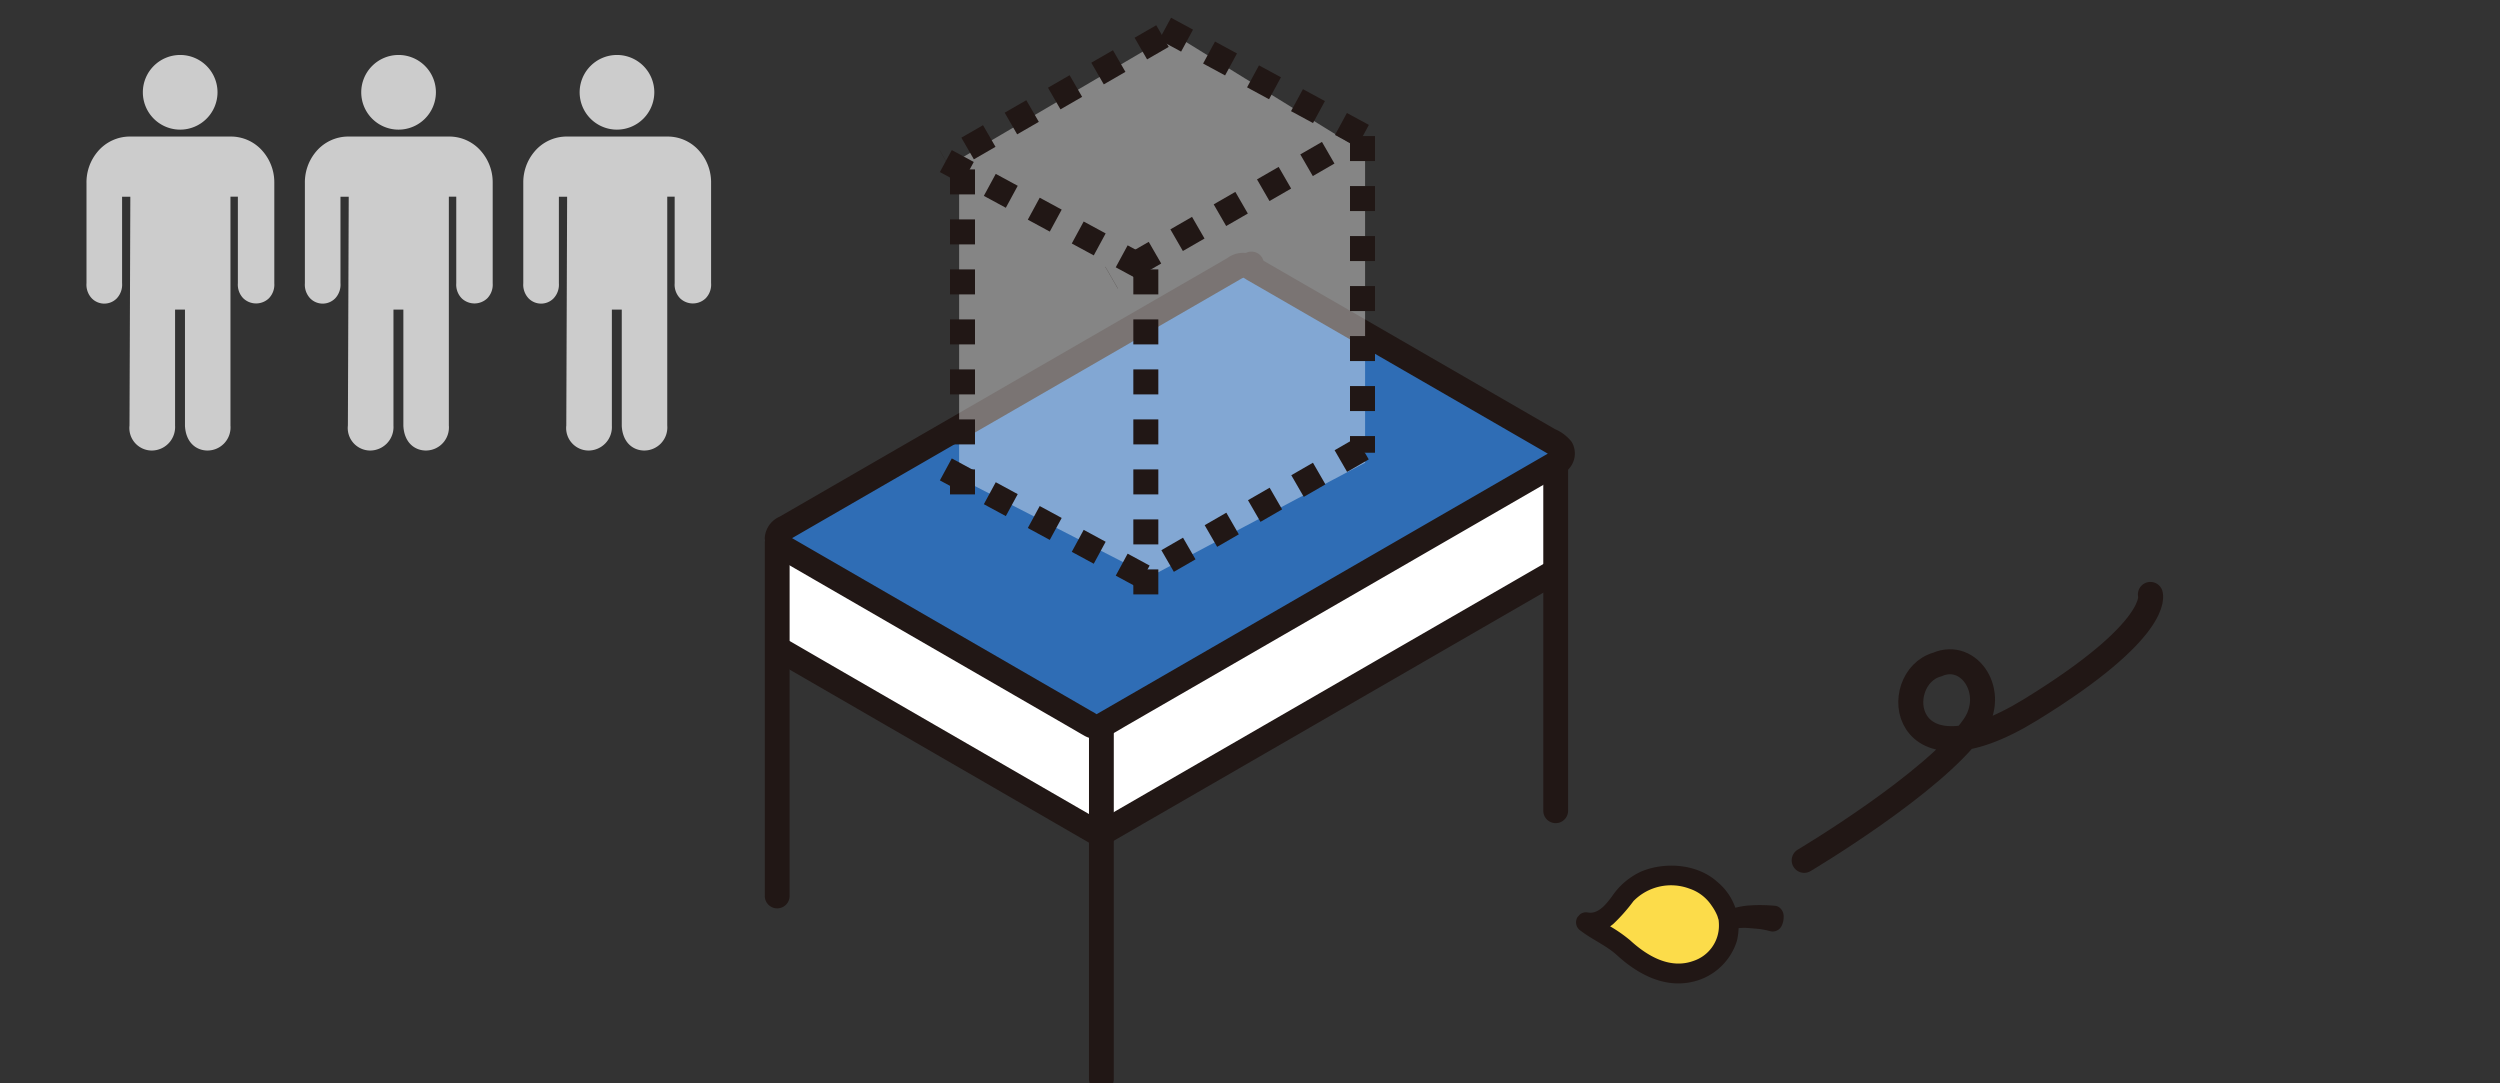 <svg xmlns="http://www.w3.org/2000/svg" xmlns:xlink="http://www.w3.org/1999/xlink" width="300" height="130" viewBox="0 0 300 130">
  <rect x="0" y="0" width="300" height="130" fill="#333333" stroke="none"/>
  <defs>
    <clipPath id="clip-path">
      <rect id="長方形_17888" data-name="長方形 17888" width="18.967" height="18.049" fill="none"/>
    </clipPath>
    <clipPath id="clip-bothered1-1">
      <rect width="300" height="130"/>
    </clipPath>
  </defs>
  <g id="bothered1-1" clip-path="url(#clip-bothered1-1)">
    <g id="グループ_13086" data-name="グループ 13086" transform="translate(91.769 30.209)">
      <path id="パス_22064" data-name="パス 22064" d="M76.471,1.438V43.913a1.489,1.489,0,0,0,2.977,0V1.438a1.489,1.489,0,0,0-2.977,0" transform="translate(-19.554 0)" fill="#211715"/>
      <path id="パス_22065" data-name="パス 22065" d="M40.932,65.6a1.165,1.165,0,0,1-1.177,0L2.6,44.123a1.173,1.173,0,0,1-.47-.511l-.118.013V56.294l.836.482c.867.5,36.765,21.248,37.868,21.884l54.714-31.6V34.129L40.932,65.6" transform="translate(-0.514 -8.727)" fill="#fff"/>
      <path id="パス_22066" data-name="パス 22066" d="M94.457,49.71,75.993,60.373,47.354,76.911l-7.612,4.4h1.5q-6.541-3.777-13.08-7.559l-19.9-11.5L3.378,59.422a1.49,1.49,0,0,0-1.5,2.571q6.458,3.728,12.912,7.462L34.729,80.98l5.013,2.9a1.505,1.505,0,0,0,1.5,0l19.1-11.028L88.805,56.412l7.154-4.131a1.49,1.49,0,0,0-1.5-2.571" transform="translate(-0.295 -12.657)" fill="#211715"/>
      <path id="パス_22067" data-name="パス 22067" d="M.009,46.393V88.868a1.49,1.49,0,0,0,2.977,0V46.393a1.489,1.489,0,0,0-2.977,0" transform="translate(-0.002 -11.495)" fill="#211715"/>
      <path id="パス_22068" data-name="パス 22068" d="M125.521,32.616V75.091a1.489,1.489,0,0,0,2.977,0V32.616a1.489,1.489,0,0,0-2.977,0" transform="translate(-32.096 -7.972)" fill="#211715"/>
      <path id="パス_22069" data-name="パス 22069" d="M52.276,75.915V118.39a1.49,1.49,0,0,0,2.977,0V75.915a1.489,1.489,0,0,0-2.977,0" transform="translate(-13.367 -19.044)" fill="#211715"/>
      <path id="パス_22070" data-name="パス 22070" d="M95.669,25.8,40.931,57.411a1.165,1.165,0,0,1-1.177,0L2.595,35.936a1.186,1.186,0,0,1,0-2.056C12.169,28.349,49.909,6.556,57.334,2.268a1.161,1.161,0,0,1,1.175,0L95.672,23.743a1.188,1.188,0,0,1,0,2.058" transform="translate(-0.511 -0.539)" fill="#2f6db5"/>
      <path id="パス_22071" data-name="パス 22071" d="M94.406,24.017,78.452,33.23,56.316,46.012l-15.655,9.04c-.3.173-.6.353-.9.519-.122.067.194.033.146.007-.07-.039-.147-.077-.214-.124-.183-.127-.393-.227-.587-.339l-3.2-1.852-9.862-5.7L4.97,35.386,3.3,34.421a1.521,1.521,0,0,0-.331-.191c-.257-.057.012-.059.007.179s-.255.223-.018.186a1.462,1.462,0,0,0,.345-.2l3.165-1.828L15.5,27.35,38.2,14.245,55.933,4l1.234-.713c.255-.147.393-.114.132-.2a3.251,3.251,0,0,1,.516.3L60.788,5.1l9.566,5.527,21.293,12.3,1.679.97c.254.147.505.3.761.44.616.342-.087-.042.318-.327-1.555,1.094-.069,3.677,1.5,2.571a2.734,2.734,0,0,0,.924-3.73,5.113,5.113,0,0,0-2-1.524L90.8,19l-11.072-6.4L59.792,1.089c-.4-.233-.8-.482-1.221-.678A3.116,3.116,0,0,0,55.518.8L52.566,2.509,43.658,7.652,20.233,21.18Q11.017,26.5,1.8,31.825A2.985,2.985,0,0,0,0,34.409,3.027,3.027,0,0,0,1.848,37.02l3.794,2.193L16.518,45.5,37.082,57.383c.391.226.779.462,1.175.68a2.993,2.993,0,0,0,3.084.036c.748-.4,1.474-.851,2.209-1.275l7.776-4.49L73.587,39.477l19.562-11.3,2.76-1.594a1.49,1.49,0,0,0-1.5-2.571" transform="translate(0 -0.041)" fill="#211715"/>
    </g>
    <path id="パス_22072" data-name="パス 22072" d="M14045.269,1938.652s1.427,4.13-14.369,13.834-16.978-3.806-11.21-5.42c3.891-1.693,7.2,3.428,4.388,7.435-4.759,6.8-20.355,16.065-20.355,16.065" transform="translate(-13787.222 -1867.323)" fill="none" stroke="#211715" stroke-linecap="round" stroke-width="3"/>
    <g id="グループ_13089" data-name="グループ 13089" transform="translate(-194 -1374.172)">
      <path id="パス_22129" data-name="パス 22129" d="M14054.811,1960.482V1997.7l-25.729,13.625-22.988-11.794v-38.236l25.661-15.054Z" transform="translate(-13697 -568)" fill="#fff" opacity="0.4"/>
      <line id="線_1200" data-name="線 1200" y2="40" transform="translate(309.5 1394.5)" fill="none" stroke="#211715" stroke-width="3" stroke-dasharray="3"/>
      <line id="線_1201" data-name="線 1201" y2="39" transform="translate(331.5 1406.5)" fill="none" stroke="#211715" stroke-width="3" stroke-dasharray="3"/>
      <line id="線_1205" data-name="線 1205" y2="38" transform="translate(357.5 1390.5)" fill="none" stroke="#211715" stroke-width="3" stroke-dasharray="3"/>
      <line id="線_1202" data-name="線 1202" x2="24" y2="13" transform="translate(307.5 1430.5)" fill="none" stroke="#211715" stroke-width="3" stroke-dasharray="3"/>
      <line id="線_1203" data-name="線 1203" x2="24" y2="13" transform="translate(307.5 1393.5)" fill="none" stroke="#211715" stroke-width="3" stroke-dasharray="3"/>
      <line id="線_1208" data-name="線 1208" x2="24" y2="13" transform="translate(333.811 1377.619)" fill="none" stroke="#211715" stroke-width="3" stroke-dasharray="3"/>
      <line id="線_1204" data-name="線 1204" x1="26" y2="15" transform="translate(327.385 1392.5)" fill="none" stroke="#211715" stroke-width="3" stroke-dasharray="3"/>
      <line id="線_1207" data-name="線 1207" x1="26" y2="15" transform="translate(307.5 1378.5)" fill="none" stroke="#211715" stroke-width="3" stroke-dasharray="3"/>
      <line id="線_1206" data-name="線 1206" x1="26" y2="15" transform="translate(331.5 1428)" fill="none" stroke="#211715" stroke-width="3" stroke-dasharray="3"/>
    </g>
    <g id="Icon_ionic-ios-man" data-name="Icon ionic-ios-man" transform="translate(10.378 6.598)">
      <path id="パス_22112" data-name="パス 22112" d="M19.285,10.084h-.02a4.48,4.48,0,1,1,4.5-4.48,4.49,4.49,0,0,1-4.48,4.48Z" transform="translate(-8.041 -1.125)" fill="#ccc"/>
      <path id="パス_22113" data-name="パス 22113" d="M17.816,45.762a2.7,2.7,0,0,1-2.67-3.006l.1-27.451h-.989V25.688a2.4,2.4,0,0,1-.633,1.81,2.1,2.1,0,0,1-3.006,0,2.382,2.382,0,0,1-.633-1.81V13.663a5.712,5.712,0,0,1,1.365-3.8,5.05,5.05,0,0,1,3.857-1.78H27.3a5.027,5.027,0,0,1,3.857,1.79,5.686,5.686,0,0,1,1.365,3.787V25.688a2.344,2.344,0,0,1-.653,1.81,2.222,2.222,0,0,1-3.065,0,2.344,2.344,0,0,1-.653-1.81V15.3h-.89V42.755a2.77,2.77,0,0,1-2.749,3.006c-1.325,0-2.6-.92-2.709-2.947V28.852H20.615V42.785A2.813,2.813,0,0,1,17.816,45.762Z" transform="translate(-9.984 1.704)" fill="#ccc"/>
    </g>
    <g id="Icon_ionic-ios-man-2" data-name="Icon ionic-ios-man" transform="translate(36.585 6.598)">
      <path id="パス_22112-2" data-name="パス 22112" d="M19.285,10.084h-.02a4.48,4.48,0,1,1,4.5-4.48,4.49,4.49,0,0,1-4.48,4.48Z" transform="translate(-8.041 -1.125)" fill="#ccc"/>
      <path id="パス_22113-2" data-name="パス 22113" d="M17.816,45.762a2.7,2.7,0,0,1-2.67-3.006l.1-27.451h-.989V25.688a2.4,2.4,0,0,1-.633,1.81,2.1,2.1,0,0,1-3.006,0,2.382,2.382,0,0,1-.633-1.81V13.663a5.712,5.712,0,0,1,1.365-3.8,5.05,5.05,0,0,1,3.857-1.78H27.3a5.027,5.027,0,0,1,3.857,1.79,5.686,5.686,0,0,1,1.365,3.787V25.688a2.344,2.344,0,0,1-.653,1.81,2.222,2.222,0,0,1-3.065,0,2.344,2.344,0,0,1-.653-1.81V15.3h-.89V42.755a2.77,2.77,0,0,1-2.749,3.006c-1.325,0-2.6-.92-2.709-2.947V28.852H20.615V42.785A2.813,2.813,0,0,1,17.816,45.762Z" transform="translate(-9.984 1.704)" fill="#ccc"/>
    </g>
    <g id="Icon_ionic-ios-man-3" data-name="Icon ionic-ios-man" transform="translate(62.793 6.598)">
      <path id="パス_22112-3" data-name="パス 22112" d="M19.285,10.084h-.02a4.48,4.48,0,1,1,4.5-4.48,4.49,4.49,0,0,1-4.48,4.48Z" transform="translate(-8.041 -1.125)" fill="#ccc"/>
      <path id="パス_22113-3" data-name="パス 22113" d="M17.816,45.762a2.7,2.7,0,0,1-2.67-3.006l.1-27.451h-.989V25.688a2.4,2.4,0,0,1-.633,1.81,2.1,2.1,0,0,1-3.006,0,2.382,2.382,0,0,1-.633-1.81V13.663a5.712,5.712,0,0,1,1.365-3.8,5.05,5.05,0,0,1,3.857-1.78H27.3a5.027,5.027,0,0,1,3.857,1.79,5.686,5.686,0,0,1,1.365,3.787V25.688a2.344,2.344,0,0,1-.653,1.81,2.222,2.222,0,0,1-3.065,0,2.344,2.344,0,0,1-.653-1.81V15.3h-.89V42.755a2.77,2.77,0,0,1-2.749,3.006c-1.325,0-2.6-.92-2.709-2.947V28.852H20.615V42.785A2.813,2.813,0,0,1,17.816,45.762Z" transform="translate(-9.984 1.704)" fill="#ccc"/>
    </g>
    <g id="グループ_13126" data-name="グループ 13126" transform="translate(202.742 123.47) rotate(-138)">
      <g id="グループ_13125" data-name="グループ 13125" transform="translate(0 0)" clip-path="url(#clip-path)">
        <path id="パス_22404" data-name="パス 22404" d="M14.714,2.751A11.779,11.779,0,0,0,9.283,3.782C5.474,5.575,4.231,10.8,7.478,13.6c.494.694,3.376,1.756,5.378,1.212a8.053,8.053,0,0,0,4.631-3.241,6.381,6.381,0,0,0,1.157-5.033c-.152-1.5-.167-3.622,1.432-4.532-.992.038-4.192.77-5.362.748" transform="translate(-2.268 -0.809)" fill="#fcdc4a"/>
        <path id="パス_22405" data-name="パス 22405" d="M13.918.75c-3.2-.042-6.668.738-8.713,3.4a7.241,7.241,0,0,0-.9,7.485,7.005,7.005,0,0,0,6.513,3.709c3.164,0,6.156-2.289,7.532-5.037a8.424,8.424,0,0,0,.677-4.721c-.1-1.1-.231-2.7.856-3.36A1.2,1.2,0,0,0,19.28,0c-1.818.1-3.613.752-5.362.748a1.193,1.193,0,0,0,0,2.384,17.192,17.192,0,0,0,2.9-.365c.5-.086,1-.177,1.508-.26a5.814,5.814,0,0,1,.954-.123q-.3-1.11-.6-2.221A4.286,4.286,0,0,0,16.7,3.236,20.789,20.789,0,0,0,16.734,6.9a6.3,6.3,0,0,1-3.981,5.6,5.145,5.145,0,0,1-3.368.267,6.045,6.045,0,0,1-1.334-.459c-.074-.038-.541-.343-.355-.192a6.408,6.408,0,0,1-.535-.522,4.459,4.459,0,0,1-.576-5.218C8,3.719,11.137,3.1,13.918,3.134a1.193,1.193,0,0,0,0-2.384" transform="translate(-1.473 0)" fill="#211715"/>
        <path id="パス_22406" data-name="パス 22406" d="M3.987,20.475a1.1,1.1,0,0,1-.067.212l.12-.285a5.535,5.535,0,0,1-.57.961q-.088.125-.179.247l-.044.057q-.086.114.116-.15l-.08.1c-.1.129-.219.25-.332.371q-.434.462-.905.889c-.18.163-.365.322-.552.477-.107.089-.216.177-.325.263l-.144.113.092-.072-.123.094,1.444.187c-.029-.024-.057-.05-.086-.075-.141-.12.13.206.063.092a2.512,2.512,0,0,1-.12-.223c.04.095.08.19.12.285-.023-.055-.045-.111-.066-.167L1.8,25.2a10.137,10.137,0,0,0,1.189-.7c.113-.08.225-.163.335-.247.127-.1.521-.386.146-.113.031-.022.061-.046.091-.069.144-.107.289-.213.432-.321a6.3,6.3,0,0,0,2.17-2.356,1.3,1.3,0,0,0,.12-.918,1.193,1.193,0,0,0-1.466-.833,1.148,1.148,0,0,0-.712.548,3.335,3.335,0,0,1-.337.591c-.116.166.188-.224.046-.059-.038.044-.074.089-.112.132q-.1.119-.218.231c-.153.153-.315.3-.481.436-.083.069-.168.135-.252.2.334-.27.048-.039-.04.027-.133.1-.268.2-.4.3l-.194.149q-.243.188,0,0l-.056.042c-.1.074-.2.15-.3.222A10.2,10.2,0,0,1,.6,23.138a1.2,1.2,0,0,0-.548,1.346,2.512,2.512,0,0,0,.7,1.141,1.3,1.3,0,0,0,.684.328,1.093,1.093,0,0,0,.76-.141,19.107,19.107,0,0,0,2.581-2.289,9.325,9.325,0,0,0,.884-1.153,3.721,3.721,0,0,0,.623-1.261,1.276,1.276,0,0,0-.12-.918,1.192,1.192,0,0,0-2.178.285" transform="translate(0 -7.918)" fill="#211715"/>
      </g>
    </g>
  </g>
</svg>
